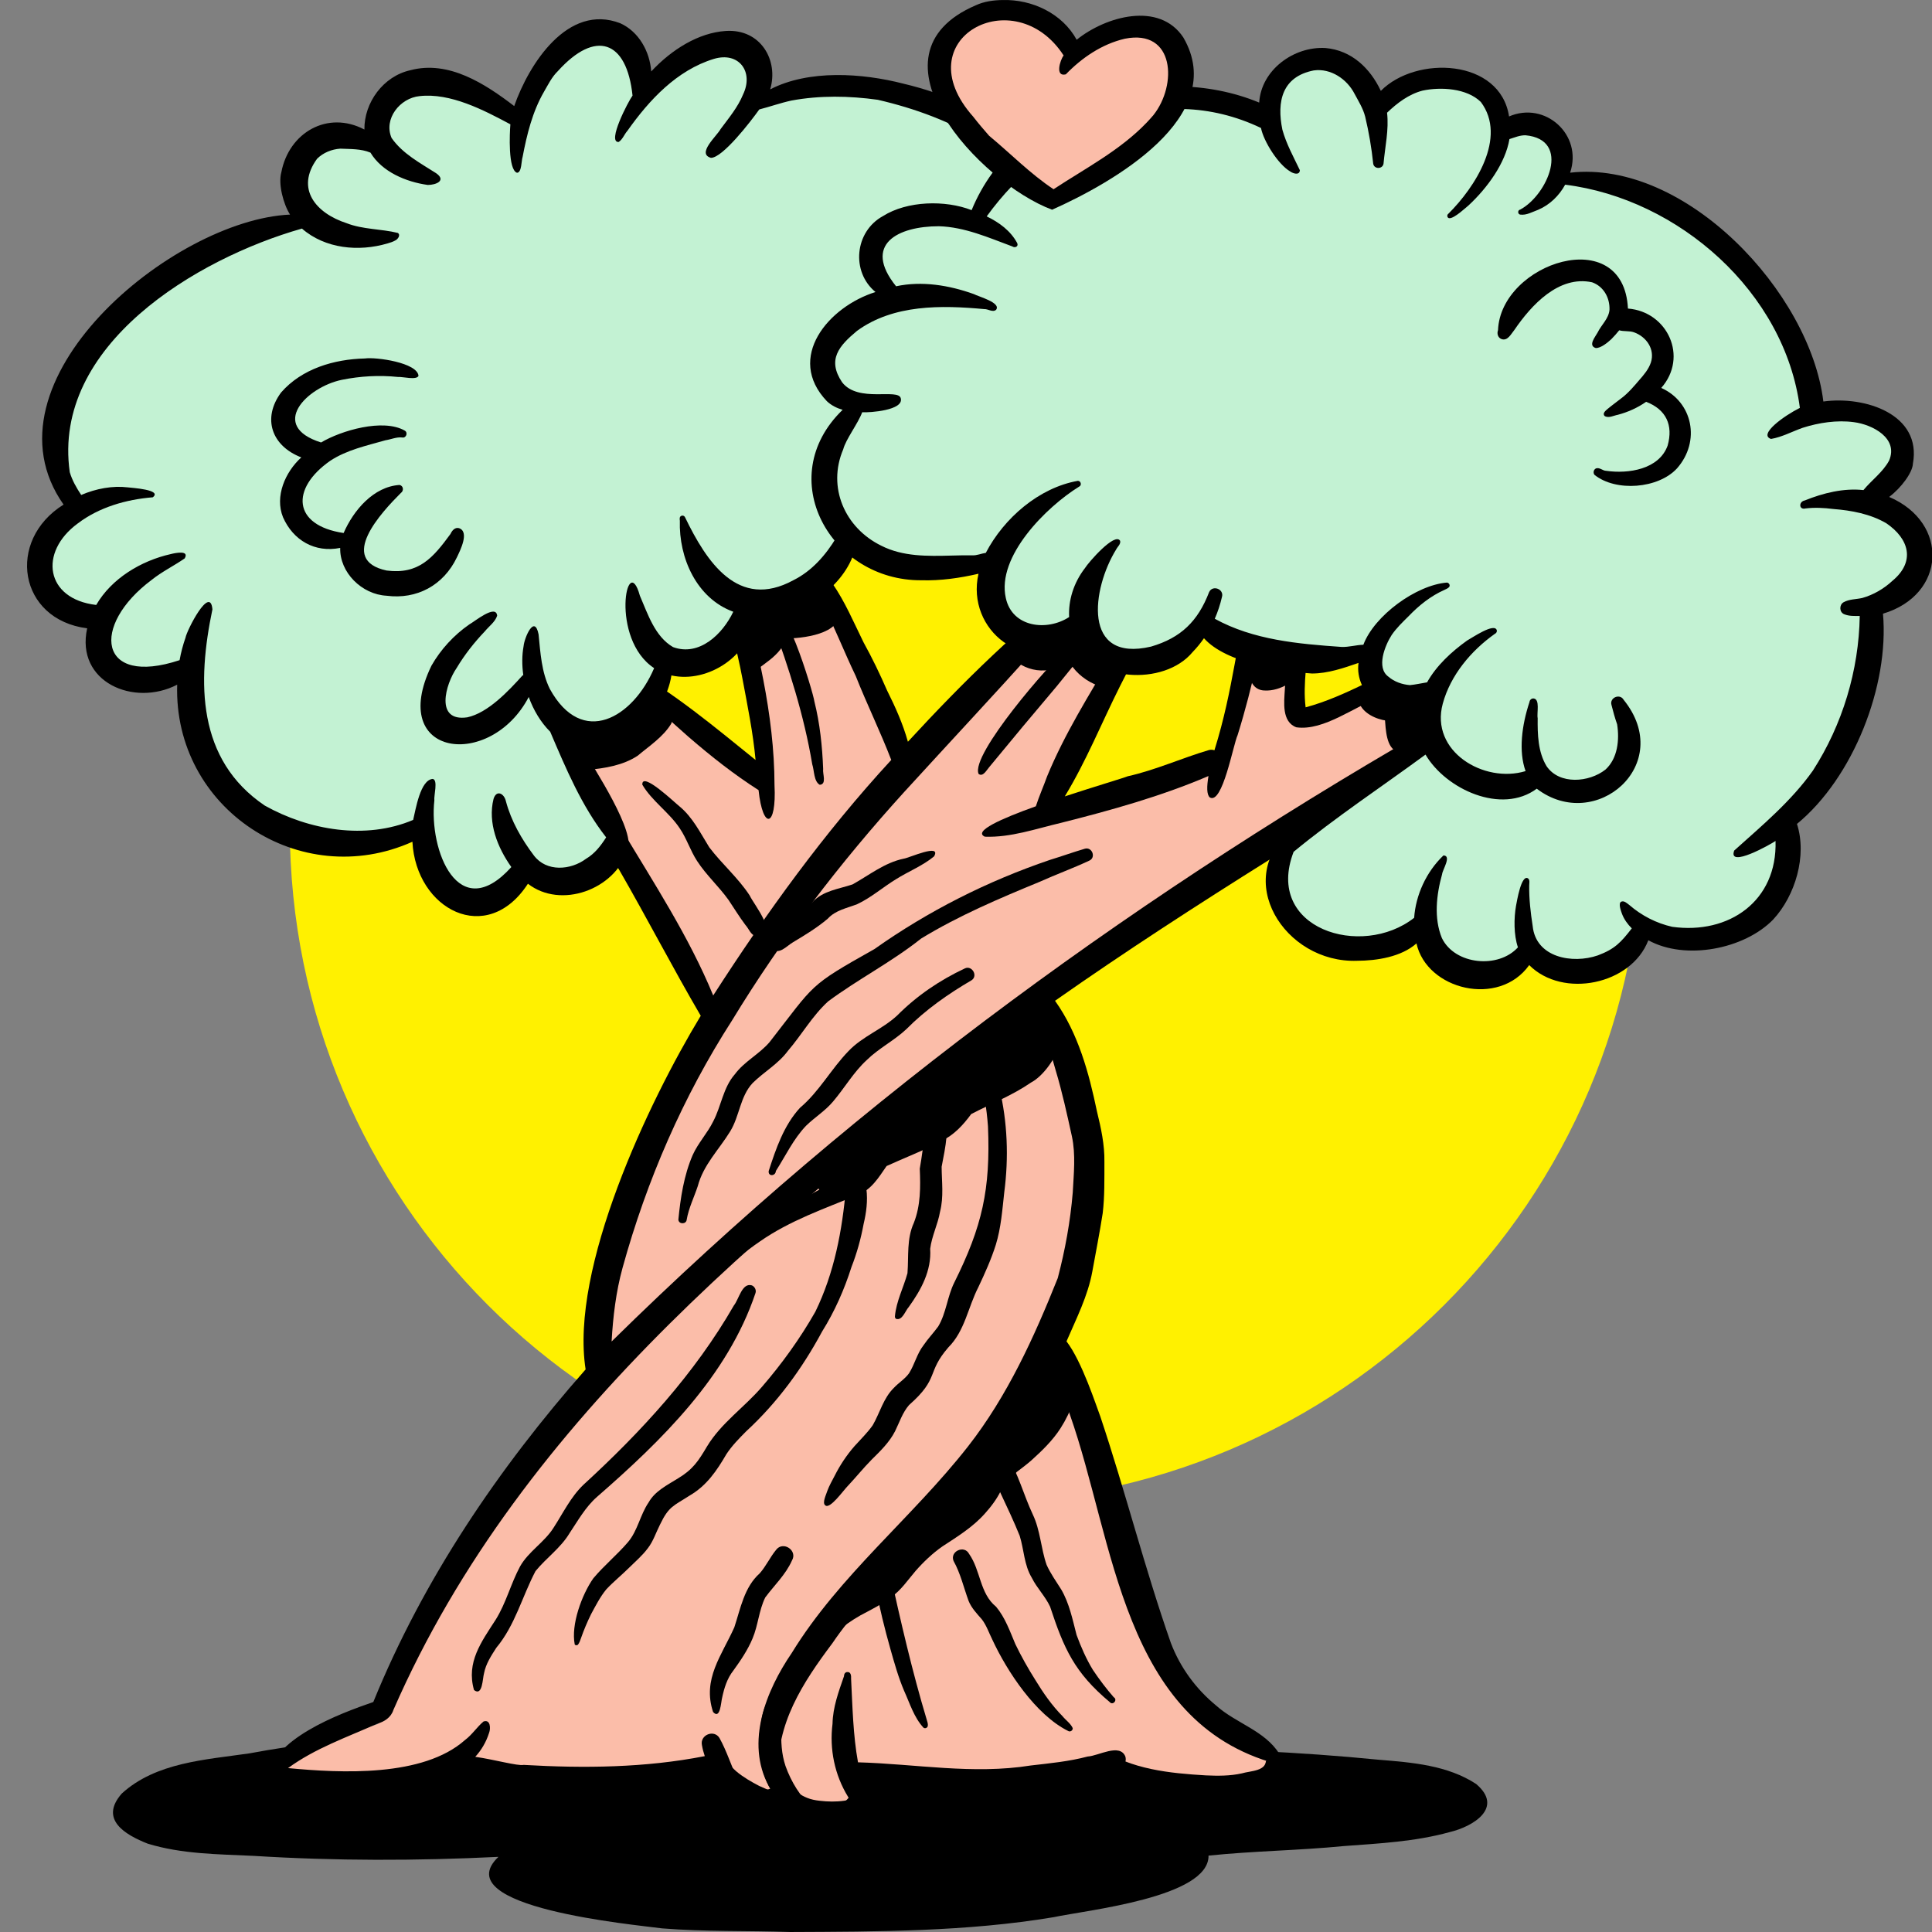 <svg width="500" height="500" viewBox="0 0 500 500" fill="none" xmlns="http://www.w3.org/2000/svg">
<rect x="0" y="0" width="500" height="500" fill="#808080" stroke="none"/>
<g clip-path="url(#clip0_23951_32198)">
<path d="M250 389C346.65 389 425 310.65 425 214C425 117.35 346.65 39 250 39C153.35 39 75 117.35 75 214C75 310.65 153.35 389 250 389Z" fill="#FFF100"/>
<path d="M382.052 461.719C389.188 467.782 381.411 472.677 375.115 474.16C366.222 476.619 356.934 477.08 347.773 477.761C336.13 478.906 324.388 479.026 312.769 480.229C312.92 491.068 281.22 494.328 272.677 496.167C250.181 499.922 227.254 499.896 204.504 499.998C193.464 499.622 182.378 499.949 171.361 499.063C164.453 498.119 115.189 493.679 128.997 480.553C107.856 481.593 86.691 481.613 65.561 480.293C56.401 479.862 47.048 479.845 38.205 477.129C32.436 474.854 25.604 470.879 31.515 464.169C40.379 456.075 53.222 455.425 64.544 453.77C88.081 449.385 112.115 448.208 136.025 448.374C167.879 448.715 199.661 451.11 231.513 451.457C273.304 452.232 315.205 451.271 356.846 455.422C365.471 456.119 374.634 456.847 382.052 461.71V461.719Z" fill="black"/>
<path d="M376.79 182.1C380.651 182.415 382.79 187.45 380.298 190.439C377.682 193.166 374.081 194.725 370.989 196.855C357.38 205.544 343.275 213.396 329.074 221.07C307.927 232.588 287.575 245.498 267.841 259.291C273.088 269.725 275.792 281.38 278.784 292.655C283.65 312.984 275.699 333.344 270.245 352.732C281.11 367.405 283.741 385.985 291.077 402.575C294.888 413.338 298.081 424.416 304.066 434.241C306.674 439.275 309.168 443.596 315.048 445.074C319.301 447.037 324.657 448.013 327.649 451.862C328.931 453.995 327.751 457.017 325.307 457.617C323.643 458.153 321.903 457.459 320.318 456.97C317.145 456.492 313.97 455.889 310.767 455.7C302.379 454.703 293.935 455.207 285.576 454.021C275.489 459.135 264.24 461.425 252.99 461.836C242.752 462.66 231.75 462.998 222.213 458.648C221.773 464.376 217.12 469.813 210.996 468.613C206.8 468.094 203.173 465.615 200.451 462.474C194.455 465.265 187.052 462.497 184.354 456.46C173.459 460.067 161.677 460.108 150.296 459.869C145.5 459.359 140.643 459.435 135.862 458.829C132.645 458.132 129.414 457.433 126.159 456.952C122.788 456.416 119.272 456.198 116.128 454.767C107.148 457.255 98.337 460.682 89.016 461.687C83.751 461.728 72.994 464.312 72.141 456.792C72.298 452.017 76.782 452.165 80.308 451.72C86.292 450.35 92.006 448.034 97.839 446.172C100.668 442.871 101.67 438.122 103.29 434.107C106.003 427.539 109.68 421.447 113.159 415.27C115.394 412.397 117.028 405.396 121.011 405.262C126.687 392.791 135.066 381.827 143.35 371.006C147.222 366.187 151.523 361.432 153.606 355.511C155.031 352.554 154.579 349.46 154.267 346.322C154.055 341.663 154.53 337.001 155.287 332.406C156.986 321.888 160.771 311.81 164.66 301.932C167.938 293.363 172.518 285.403 176.903 277.362C179.636 272.508 183.165 267.904 184.406 262.377C185.204 258.645 182.436 255.34 181.105 252.028C178.311 246.777 175.945 241.236 173.156 236.122C173.162 236.122 173.168 236.122 173.171 236.122C168.294 226.647 162.172 217.813 157.053 208.451C154.541 203.961 150.436 200.209 149.396 195.008C149.617 190.588 145.894 185.836 147.688 181.625C148.72 180.629 150.78 182.033 149.541 183.187C149.9 184.758 150.71 186.159 151.537 187.526C157.63 182.036 166.781 184.944 173.255 188.269C178.561 190.748 181.857 195.631 185.341 200.095C187.532 202.519 189.904 204.774 192.083 207.21C196.224 212.006 200.891 216.362 206.142 219.925C209.961 222.344 213.869 224.654 217.216 227.722C228.757 222.833 240.505 217.824 253.162 216.994C272.101 211.767 291.686 207.472 309.788 199.833C315.531 197.54 321.277 195.253 326.967 192.834C333.138 190.448 339.621 189.07 345.53 185.999C355.16 182.613 368.05 171.544 376.782 182.095L376.79 182.1Z" fill="#FBBDA9"/>
<path d="M316.852 203.429C316.936 196.008 318.206 188.523 320.287 181.353C322.009 176.388 322.51 166.429 327.871 164.343C336.714 163.448 332.084 181.46 334.357 186.3C338.104 185.641 341.9 185.219 345.653 184.575C350.865 183.092 355.661 180.35 360.85 178.733C362.972 178.098 365.09 180.219 364.46 182.343C362.68 186.51 350.262 190.455 345.801 191.944C339.808 193.698 335.336 197.771 329.447 192.96C328.94 195.833 329.508 199.671 326.627 201.398C323.763 203.208 319.768 200.746 319.981 197.418C319.276 199.394 318.894 201.48 318.139 203.429C317.866 203.936 317.143 203.892 316.854 203.429H316.852Z" fill="#FBBDA9"/>
<path d="M201.417 235.609C194.981 233.45 199.203 225.779 200.001 221.187C196.415 217.495 191.22 213.201 191.327 207.653C184.075 202.811 178.222 196.258 171.66 190.594C169.394 188.793 163.957 187.441 164.158 184.082C164.539 181.384 167.742 181.337 169.644 182.485C180.57 187.966 188.192 198.385 199.349 203.632C198.317 193.767 196.441 184.026 194.617 174.283C194.212 168.969 191.77 163.287 193.644 158.086C196.377 152.253 204.786 148.463 209.87 153.666C214.057 152.623 215.222 158.013 216.833 160.764C219.811 167.121 222.299 173.695 225.044 180.154C226.367 183.575 227.902 186.893 229.688 190.095C231.125 192.54 232.582 195.238 231.171 198.05C228.741 203.312 224.225 207.536 222.02 212.825C221.571 213.891 220.744 214.826 219.735 215.383C217.926 217.976 216.09 220.552 214.185 223.078C212.443 225.391 210.686 227.693 209.016 230.059C207.32 232.839 205.325 236.784 201.414 235.609H201.417Z" fill="#FBBDA9"/>
<path d="M208.79 239.255C206.957 238.408 208.848 235.476 209.518 234.326C212.19 229.544 215.847 225.41 218.999 220.949C231.776 202.71 245.178 184.645 261.824 169.716C264.146 167.525 266.448 165.293 269.143 163.556C271.888 161.636 274.708 159.722 277.898 158.626C278.723 156.849 279.402 154.751 281.395 153.982C285.11 152.406 288.988 155.995 287.703 159.818C289.55 161.289 290.447 163.606 290.855 165.87C291.313 169.229 289.308 172.271 287.761 175.094C284.466 180.353 281.127 185.583 278.19 191.055C276.573 193.826 274.883 196.553 273.417 199.409C272.124 202.144 270.912 204.91 269.732 207.695C267.468 212.829 265.868 218.242 263.269 223.228C262.625 224.515 261.859 225.719 260.874 226.776C258.106 229.495 254.018 230.075 250.306 230.319C248.954 231.147 247.215 231.365 245.714 230.826C244.298 231.007 242.874 231.147 241.449 231.243C240.921 231.741 240.318 232.152 239.744 232.592C237.734 234.189 234.651 234.095 232.749 232.368C229.753 233.017 226.892 234.457 223.798 234.538C219.949 234.465 217.901 231.211 218.146 227.598C215.972 229.981 213.79 232.373 211.899 234.99C212.546 234.288 213.198 233.588 213.839 232.883C214.049 232.653 214.434 232.671 214.646 232.883C214.874 233.111 214.856 233.46 214.646 233.69C213.621 234.818 212.572 235.922 211.543 237.047C211.048 237.589 210.553 238.134 210.057 238.679C209.711 239.072 209.309 239.433 208.787 239.255H208.79Z" fill="#FBBDA9"/>
<path d="M312.069 459.467C302.755 458.919 292.682 457.917 284.804 452.521C283.079 451.174 285.203 448.485 286.925 449.866C287.644 450.405 288.382 450.941 289.238 451.241C294.226 452.873 299.349 453.875 304.596 454.181C308.719 454.668 312.885 454.723 317.031 454.621C319.779 454.814 326.757 451.542 327.555 455.079C328.138 458.429 323.575 458.266 321.373 458.951C318.316 459.63 315.181 459.606 312.069 459.467Z" fill="#FBBDA9"/>
<path d="M80.179 461.452C79.074 461.359 77.947 461.344 76.875 461.032C75.415 460.624 74.025 458.969 74.87 457.463C75.38 456.452 76.487 456.053 77.521 455.802C77.629 455.77 77.728 455.718 77.816 455.645C78.122 455.403 78.594 455.491 78.818 455.799C79.357 456.659 78.267 456.927 77.868 457.489C78.967 457.486 80.056 457.32 81.155 457.317C83.515 457.125 85.814 456.539 88.133 456.091C90.962 455.502 91.959 459.482 89.199 460.318C86.259 461.088 83.232 461.743 80.181 461.455L80.179 461.452Z" fill="#FBBDA9"/>
<path d="M83.192 462.713C80.608 462.503 77.636 462.535 75.541 460.798C73.222 458.61 74.454 456.757 76.634 455.222C77.056 453.31 80.366 454.263 77.7 457.643C83.734 459.062 89.661 455.877 95.441 454.522C99.124 453.61 100.549 459.207 96.869 460.172C92.359 461.206 87.86 462.727 83.189 462.71L83.192 462.713Z" fill="#FBBDA9"/>
<path d="M386.324 183.186C383.431 179.297 378.979 184.008 375.567 185.235C296.977 229.805 222.711 283.745 158.282 347.18C158.649 340.75 159.404 334.337 161.117 328.117C167.367 305.463 176.772 283.8 189.493 264.022C202.325 242.928 217.42 223.229 234.013 204.96C245.54 192.344 257.209 179.865 268.633 167.156C273.613 162.357 278.808 157.785 283.665 152.855C284.055 152.459 284.341 151.97 284.381 151.355C284.577 149.537 282.316 148.29 280.868 149.345C264.062 161.812 249.126 176.61 234.966 191.965C233.673 187.333 231.712 182.959 229.564 178.67C227.717 174.428 225.713 170.259 223.469 166.209C220.922 161.028 218.673 155.664 215.363 150.909C213.481 147.894 211.264 144.997 208.359 142.905C208.1 142.666 207.677 142.632 207.394 142.92C207.004 143.325 207.307 143.785 207.537 144.164C209.382 148.13 210.704 152.316 212.872 156.133C215.969 162.296 218.472 168.729 221.459 174.941C224.361 182.26 227.831 189.328 230.657 196.674C213.359 215.437 198.371 236.194 184.578 257.627C178.293 242.371 169.197 228.511 160.753 214.397C157.128 207.932 144.877 185.494 137.782 184.725C136.319 185.619 138.28 187.889 138.595 189.154C141.098 194.62 144.62 199.517 147.773 204.61C151.89 211.492 155.98 218.383 160.269 225.154C167.469 237.634 174.086 250.456 181.352 262.883C167.775 285.28 147.458 328.23 151.558 354.403C128.948 380.061 109.54 408.725 96.612 440.478C87.883 443.494 69.734 450.175 69.113 460.836C69.341 461.471 70.255 461.587 70.681 461.121C71.339 462.339 72.761 462.386 73.979 462.496C86.954 464.405 107.515 464.856 119.423 457.668C134.353 465.999 169.156 466.491 185.047 460.061C186.189 461.826 187.582 463.432 189.205 464.757C190.367 465.719 192.401 465.894 192.284 463.901C192.002 462.75 191.326 461.718 190.938 460.597C189.251 457.036 188.115 453.234 186.195 449.787C184.782 447.5 181.122 448.997 181.655 451.614C181.821 452.593 182.075 453.551 182.395 454.487C166.965 457.511 151.173 457.663 135.521 456.754C134.003 457.086 127.75 455.326 122.995 454.662C124.56 452.954 125.789 450.918 126.57 448.476C127.028 447.322 126.931 444.895 125.134 445.521C123.423 446.961 122.168 448.957 120.338 450.32C109.461 459.967 88.267 458.878 74.544 457.581C81.514 452.479 89.78 449.598 97.609 446.107C99.482 445.571 101.195 444.478 101.807 442.541C135.27 365.871 203.292 312.864 267.794 262.973C270.553 267.227 271.815 272.166 273.202 276.982C274.895 282.597 276.139 288.328 277.4 294.053C278.432 298.843 277.878 303.764 277.628 308.61C277.007 316.08 275.655 323.53 273.744 330.777C267.648 346.041 260.702 361.329 250.519 374.338C236.05 392.808 217.269 407.65 204.897 427.801C198.228 437.561 192.882 450.935 198.942 462.208C199.42 462.846 199.836 463.863 200.734 463.936C201.663 463.947 201.541 462.756 201.556 462.147C201.579 461.261 201.521 460.378 201.489 459.492C200.667 446.27 207.817 435.394 215.413 425.278C220.564 417.641 227.099 411.071 233.39 404.384C239.293 398.376 244.945 392.129 250.723 386.002C259.208 376.559 266.18 365.863 272.299 354.768C274.038 358.45 275.559 362.235 276.882 366.09C276.882 366.084 276.879 366.078 276.876 366.072C288.475 398.912 290.381 445.67 330.35 456.486C332.022 457.074 331.792 454.705 331.084 453.878C327.346 447.884 319.846 445.985 314.756 441.41C309.509 437.107 305.409 431.513 303.005 425.158C296.243 405.873 291.255 385.99 284.766 366.597C283.717 363.876 280.04 352.378 276.011 347.143C278.551 341.254 281.547 335.395 282.697 329.04C283.609 324.02 284.597 319.008 285.381 313.968C285.899 309.688 285.803 305.093 285.818 300.685C285.894 296.256 284.938 291.926 283.895 287.646C281.806 277.644 279.05 267.423 273.039 258.999C309.27 233.589 347.508 210.79 385.173 187.548C386.656 186.686 387.204 184.667 386.315 183.192L386.324 183.186Z" fill="black"/>
<path d="M281.511 454.58C276.677 455.871 271.686 456.337 266.73 456.911C251.803 459.297 237.011 456.503 222.049 456.086C220.761 448.968 220.636 441.725 220.263 434.516C220.298 433.724 220.263 432.579 219.162 432.73C218.655 432.832 218.401 433.331 218.428 433.791C217.032 437.809 215.543 441.812 215.456 446.119C214.631 452.68 216.001 459.349 219.465 464.996C219.794 465.573 220.254 466.022 220.895 466.24C224.765 466.718 224.444 463.816 223.509 460.707C242.145 465.882 262.418 465.745 281.126 460.937C283.769 459.69 292.451 458.577 291.228 454.548C289.745 451.086 284.299 454.425 281.508 454.583L281.511 454.58Z" fill="black"/>
<path d="M335.492 188.224C342.656 189.238 350.646 182.715 357.35 180.387C361.65 178.414 366.03 176.573 370.132 174.201C371.819 173.245 371.356 170.498 369.468 170.125C368.981 170.011 368.521 170.087 368.06 170.259C357.804 174.015 348.475 180.218 337.893 183.059C337.112 176.78 338.525 170.422 338.609 164.14C338.659 161.416 339.145 158.622 338.4 155.95C338 153.701 336.331 153.887 335.512 155.755C333.659 160.492 334.084 165.906 333.193 170.885C332.869 173.432 332.651 175.993 332.508 178.554C332.33 181.677 331.669 186.814 335.495 188.224H335.492Z" fill="black"/>
<path d="M271.008 200.872C270.073 203.485 268.933 206.026 268.077 208.666C259.106 211.877 251.749 215.154 254.884 216.536C261.611 216.783 268.115 214.467 274.592 212.952C287.537 209.683 300.462 206.102 312.754 200.837C312.294 203.561 312.268 205.656 313.101 206.376C316.379 208.316 319.147 192.705 320.295 190.237C324.263 177.513 326.921 164.402 329.147 151.273C329.543 148.217 324.808 147.45 324.176 150.434C319.808 166.039 319.398 177.778 314.296 194.168C313.876 194.028 313.41 193.993 312.915 194.101C305.852 196.175 299.092 199.29 291.864 200.895C290.727 201.364 283.44 203.514 275.568 206.105C281.083 197.061 285.101 187.047 289.859 177.569C292.924 171.476 296.342 165.404 298.105 158.778C298.192 158.28 298.396 157.756 298.294 157.252C298.245 156.719 297.51 156.503 297.155 156.885C295.168 158.382 293.693 160.425 292.225 162.406C290.538 164.725 289.198 167.272 287.811 169.777C281.82 179.899 275.51 189.951 271.008 200.875V200.872Z" fill="black"/>
<path d="M178.251 190.75C183.994 195.715 189.905 200.391 196.315 204.485C197.402 214.872 201.018 214.307 200.441 203.176C200.412 184.815 195.835 166.852 191.141 149.198C190.206 146.308 186.01 147.29 186.415 150.244C188.049 158.843 190.596 167.231 192.184 175.838C193.478 182.752 194.897 189.672 195.54 196.682C184.952 188.142 174.338 179.215 162.412 172.592C162.421 172.601 162.43 172.607 162.439 172.615C162.022 172.28 161.32 172.44 161.227 173.047C161.483 174.398 162.835 175.31 163.671 176.356C168.082 181.595 173.097 186.254 178.251 190.753V190.75Z" fill="black"/>
<path d="M162.414 172.59C162.344 172.529 162.256 172.5 162.172 172.459C162.253 172.5 162.335 172.543 162.414 172.59Z" fill="black"/>
<path d="M198.493 465.596C194.349 465.086 190.305 463.233 187.205 460.433C186.016 459.331 183.927 457.548 184.006 455.812C184.143 454.358 186.133 453.673 187.115 454.774C188.184 456.065 189.294 457.315 190.553 458.425C192.345 459.937 194.405 461.109 196.474 462.193C197.546 462.691 198.63 463.16 199.757 463.521C200.209 463.652 200.529 464.092 200.462 464.57C200.322 465.508 199.274 465.622 198.493 465.596Z" fill="black"/>
<path d="M213.875 473.484C202.18 472.231 195.365 459.664 196.536 448.709C196.962 446.308 197.34 439.161 200.691 439.619C204.214 440.405 201.927 444.913 202.235 447.363C202.09 450.626 202.235 453.91 203.287 457.033C204.759 461.165 207.119 465.02 210.394 467.965C211.74 469.055 213.033 470.29 214.479 471.217C215.728 471.698 215.201 473.691 213.872 473.484H213.875Z" fill="black"/>
<path d="M214.862 469.688C212.161 469.367 209.309 469 207.086 467.302C205.984 466.544 205.145 465.484 204.318 464.449C203.927 463.791 202.482 462.838 203.263 462.072C203.569 461.798 204.105 461.842 204.329 462.203C205.652 463.459 207.185 464.615 208.898 465.288C209.903 465.705 211.051 465.921 212.091 466.031C214.227 466.285 216.389 466.331 218.522 466.025C219.801 465.836 221.022 465.411 222.251 465.029C223.396 464.755 224.632 464.012 225.809 464.478C227.178 465.096 227.065 467.176 225.646 467.66C224.061 468.135 222.464 468.575 220.905 469.137C218.947 469.711 216.893 469.825 214.865 469.688H214.862Z" fill="black"/>
<path d="M213.557 389.563C212.715 388.91 213.871 386.707 214.104 385.857C214.611 384.473 215.349 383.199 216.027 381.894C217.403 379.164 219.107 376.606 221.112 374.298C222.717 372.509 224.462 370.834 225.852 368.864C227.717 365.659 228.606 361.834 231.342 359.168C232.58 357.839 234.2 356.889 235.263 355.397C236.72 353.09 237.309 350.331 239.007 348.151C240.161 346.441 241.6 344.955 242.81 343.285C244.896 339.801 245.152 335.57 246.959 331.94C254.208 317.377 256.361 307.824 255.691 291.522C255.338 286.738 254.587 282.128 253.287 277.583C252.844 275.899 250.854 273.647 252.87 272.321C253.727 271.82 254.913 272.102 255.405 272.985C256.967 275.645 257.969 278.568 258.631 281.569C260.749 290.4 261.078 299.584 259.901 308.578C259.397 313.129 259.068 317.747 257.716 322.147C256.521 325.92 254.892 329.53 253.203 333.102C250.525 338.291 249.709 344.448 245.429 348.705C239.672 355.348 243.229 356.612 235.266 363.617C233.565 365.578 232.778 368.095 231.645 370.388C230.196 373.238 227.863 375.504 225.61 377.722C223.425 379.93 221.467 382.384 219.349 384.624C218.3 385.67 214.754 390.728 213.563 389.563H213.557ZM213.417 389.251C213.408 389.187 213.408 389.12 213.417 389.053C213.414 389.062 213.408 389.073 213.405 389.082C213.402 389.137 213.394 389.196 213.414 389.251H213.417ZM214.585 389.251C214.606 389.187 214.606 389.111 214.582 389.05C214.594 389.117 214.594 389.184 214.585 389.251Z" fill="black"/>
<path d="M184.548 443.074C181.716 434.551 186.786 428.436 190.04 421.154C191.654 416.277 192.593 410.761 196.61 407.181C198.262 405.319 199.276 403.014 200.858 401.097C202.665 398.705 206.502 401.266 204.958 403.859C203.323 407.545 200.36 410.281 198.032 413.442C196.401 416.781 196.203 420.604 194.769 424.018C193.51 427.031 191.675 429.732 189.772 432.363C188.167 434.394 187.409 436.9 186.882 439.397C186.573 440.521 186.427 445.119 184.548 443.068V443.074Z" fill="black"/>
<path d="M238.988 447.114C236.52 444.44 235.456 440.803 233.967 437.546C232.49 434.07 231.473 430.416 230.442 426.786C228.956 421.547 227.659 416.247 226.625 410.904C226.523 409.08 225.343 406.149 227.747 405.4C228.79 405.111 230.037 405.744 230.282 406.839C233.114 419.665 236.054 432.494 239.844 445.075C239.987 445.567 240.2 446.132 240.115 446.651C240.028 447.181 239.401 447.438 238.985 447.114H238.988Z" fill="black"/>
<path d="M148.741 425.583C147.727 420.482 150.57 412.711 153.536 408.486C156.316 405.156 159.719 402.385 162.542 399.078C165.054 396.103 165.666 392.039 167.854 388.839C169.529 385.844 172.705 384.344 175.494 382.59C179.36 380.259 180.744 378.1 182.979 374.332C186.632 368.275 192.626 364.225 197.186 358.922C202.378 352.914 207.083 346.382 211.008 339.48C215.912 329.442 217.986 318.417 218.936 307.365C219.175 304.979 218.706 302.54 219.169 300.186C218.05 298.604 218.551 296.428 220.6 296.069C222.566 295.81 223.72 297.852 223.134 299.571C224.312 302.101 224.017 305.064 224.233 307.788C224.594 310.786 224.21 313.799 223.513 316.715C222.805 320.544 221.782 324.276 220.361 327.901C218.502 333.754 216.011 339.395 212.753 344.61C207.59 354.205 201.154 363.01 193.121 370.414C191.277 372.275 189.427 374.143 187.984 376.346C185.514 380.594 182.88 384.495 178.524 387.021C174.331 389.737 173.101 389.766 170.803 394.579C169.754 396.633 169.066 398.897 167.624 400.727C166.217 402.615 164.404 404.142 162.741 405.791C160.844 407.676 158.752 409.354 156.922 411.307C155.311 413.262 154.157 415.549 152.957 417.769C151.972 419.776 151.098 421.839 150.361 423.949C150.165 424.511 149.973 425.106 149.615 425.586C149.402 425.869 148.95 425.869 148.738 425.586L148.741 425.583Z" fill="black"/>
<path d="M122.673 437.376C120.613 430.191 124.588 424.903 128.276 419.187C130.983 414.863 132.195 409.84 134.599 405.376C136.79 401.507 140.857 399.173 143.232 395.423C145.697 391.638 147.681 387.434 150.979 384.27C165.967 370.523 179.763 355.524 189.938 337.835C191.243 336.235 192.03 331.888 194.579 332.652C195.31 332.96 195.777 333.837 195.529 334.615C188.321 356.133 171.238 372.816 154.493 387.399C151.513 390.018 149.566 393.547 147.384 396.807C145.088 400.633 141.364 403.197 138.591 406.6C135.132 413.176 133.317 420.603 128.448 426.436C127.128 428.493 125.736 430.599 125.269 433.038C124.873 434.41 124.902 439.122 122.668 437.376H122.673Z" fill="black"/>
<path d="M276.417 447.964C268.061 443.8 260.675 432.661 256.802 424.311C255.922 422.548 255.299 420.622 254.078 419.055C252.796 417.586 251.415 416.153 250.672 414.317C249.396 410.838 248.598 407.237 246.779 403.971C245.768 401.5 249.542 399.746 250.792 402.135C253.825 406.43 253.522 412.359 257.79 415.826C260.13 418.62 261.359 422.155 262.761 425.473C264.296 428.661 266.053 431.778 267.935 434.762C269.978 438.116 272.218 441.353 274.986 444.155C275.82 445.193 277.067 446.009 277.614 447.224C277.699 447.853 276.936 448.328 276.411 447.958L276.42 447.964H276.417Z" fill="black"/>
<path d="M287.175 440.475C278.09 432.879 275.343 426.679 271.762 415.794C270.509 413.107 268.344 410.986 267.03 408.326C265.023 405.022 265.023 401.068 263.895 397.458C260.865 389.938 256.888 382.779 254.123 375.14C253.307 373.083 256.101 371.276 257.61 372.949C258.665 374.082 259.662 375.3 260.527 376.582C263.54 381.325 264.895 386.87 267.278 391.925C269.256 396.057 269.37 400.724 270.862 404.984C271.884 407.248 273.327 409.27 274.647 411.359C276.753 414.969 277.575 419.13 278.615 423.124C279.76 426.23 281.118 429.354 282.843 432.174C284.533 434.689 286.307 437.034 288.227 439.237C289.34 439.875 288.026 441.498 287.172 440.478L287.175 440.475Z" fill="black"/>
<path d="M231.88 341.31C231.609 341.103 231.542 340.76 231.653 340.448C231.635 340.497 231.618 340.544 231.609 340.596C231.979 336.718 233.832 333.219 234.852 329.507C235.196 325.105 234.604 320.621 236.51 316.46C238.269 311.958 238.243 307.189 238.036 302.448C239.088 296.225 240.055 289.905 237.78 283.786C237.229 282.053 239.033 280.264 240.761 280.803C242.911 281.688 243.529 284.433 244.271 286.429C245.909 291.493 244.659 296.889 243.695 301.956C243.715 305.848 244.274 309.741 243.284 313.581C242.719 316.856 241.145 319.878 240.731 323.179C241.099 328.846 238.398 333.779 235.19 338.245C234.272 339.242 233.514 341.873 231.871 341.31H231.88Z" fill="black"/>
<path d="M175.559 315.67C176.112 310.009 176.986 304.184 179.273 298.911C180.675 295.79 183.073 293.278 184.579 290.216C186.668 286.242 187.137 281.487 190.173 278.026C192.635 274.689 196.499 272.828 199.174 269.687C211.105 254.416 209.03 255.337 226.305 245.617C240.244 235.749 255.564 228.025 271.744 222.532C274.765 221.612 277.737 220.537 280.767 219.645C282.655 219.115 283.739 221.982 281.851 222.76C277.679 224.712 273.34 226.282 269.142 228.176C258.638 232.506 248.082 236.972 238.371 242.908C230.781 248.953 222.086 253.394 214.333 259.145C210.234 262.872 207.495 267.79 203.905 271.968C201.42 275.348 197.696 277.402 194.768 280.307C191.522 283.777 191.406 288.861 188.964 292.812C186.068 297.535 182.024 301.46 180.576 306.993C179.62 309.872 178.219 312.675 177.715 315.667C177.592 316.861 175.69 316.905 175.561 315.667L175.559 315.67Z" fill="black"/>
<path d="M198.944 303.038C200.808 297.298 202.865 291.223 207.035 286.701C212.026 282.491 215.088 276.66 219.593 272.016C223.24 268.176 228.38 266.372 232.223 262.777C237.299 257.675 243.211 253.669 249.717 250.618C251.52 249.77 253.149 252.486 251.491 253.657C245.346 257.253 239.571 261.291 234.54 266.369C231.381 269.33 227.439 271.276 224.348 274.309C220.904 277.456 218.59 281.558 215.589 285.081C213.567 287.496 210.849 289.154 208.614 291.339C205.345 294.745 203.323 299.107 200.794 303.049C200.736 304.407 198.734 304.547 198.941 303.038H198.944Z" fill="black"/>
<path d="M253.253 200.275C251.117 195.342 271.681 171.628 276.23 167.841C278.027 166.122 280.717 168.479 279.245 170.492C277.334 172.884 275.37 175.233 273.459 177.625C267.591 184.539 261.79 191.505 256.029 198.51C255.368 199.235 254.395 201.184 253.253 200.278V200.275Z" fill="black"/>
<path d="M212.15 203.103C210.591 202.217 210.742 199.406 210.209 197.8C208.094 185.176 204.181 172.909 199.77 160.931C201.908 150.564 210.538 179.465 210.754 181.504C212.193 187.235 212.805 193.115 213.032 199.009C212.84 200.248 214.029 202.972 212.15 203.103Z" fill="black"/>
<path d="M195.705 242.309C194.257 242.006 193.829 240.357 192.911 239.375C191.349 237.298 190 235.078 188.555 232.924C186.038 229.402 182.766 226.462 180.408 222.826C178.663 220.145 177.719 217.025 175.919 214.373C173.18 210.23 168.745 207.334 166.234 203.083C166.041 199.444 174.776 207.879 175.796 208.639C179.272 211.5 181.23 215.533 183.555 219.28C186.827 223.601 191.034 227.182 194.009 231.741C195.189 234.262 201.996 242.379 195.711 242.312L195.705 242.309Z" fill="black"/>
<path d="M199.652 245.429C196.66 241.508 207.872 235.884 210.296 233.425C213.099 230.477 217.006 230.11 220.636 228.886C224.966 226.485 228.926 223.251 233.882 222.222C235.172 222.088 243.706 218.137 241.746 221.622C238.812 224.061 235.123 225.5 231.892 227.534C228.489 229.611 225.455 232.304 221.834 234.002C219.139 235.051 216.245 235.543 214.2 237.778C211.438 240.109 208.347 241.991 205.252 243.839C203.559 244.8 201.572 247.364 199.649 245.429H199.652Z" fill="black"/>
<path d="M152.14 199.228C150.069 198.987 148.029 197.128 148.178 194.945C147.799 194.572 147.828 193.891 148.268 193.567C148.367 193.494 148.472 193.445 148.58 193.413C151.333 188.809 157.81 192.891 161.589 189.712C164.485 187.819 166.216 184.532 169.118 182.691C171.941 181.304 175.111 184.491 173.698 187.312C171.615 190.732 168.069 193.028 165.039 195.575C161.257 198.075 156.543 198.844 152.14 199.231V199.228Z" fill="black"/>
<path d="M195.263 171.686C195.228 171.348 195.406 171.086 195.563 170.798C195.575 170.777 195.586 170.757 195.595 170.736C192.649 169.859 192.509 166.523 193.917 164.239C194.287 162.788 194.43 161.2 195.624 160.145C196.964 159.143 198.261 158.249 199.397 156.996C201.233 155.419 203.733 156.235 205.918 156.075C208.8 155.623 212.366 152.806 214.857 155.437C216.64 155.859 217.319 157.727 217.042 159.394C216.658 164.507 205.997 165.469 201.993 165.192C201.186 166.445 200.435 167.724 199.805 169.076C199.281 170.145 198.01 170.457 197.401 171.456C196.953 172.179 195.563 172.904 195.266 171.686H195.263Z" fill="black"/>
<path d="M284.305 177.484C281.342 176.424 278.644 174.379 276.974 171.689C275.482 172.205 273.982 172.703 272.467 173.149C269.795 173.921 266.776 173.469 264.367 172.103C262.155 170.943 263.126 168.662 265.486 169.055C264.708 166.206 267.033 163.231 269.984 163.266C270.812 163.266 271.639 163.385 272.467 163.464C274.372 163.581 276.304 163.321 278.189 163.674C281.924 164.268 284.011 165.716 285.934 168.787C287.047 170.617 288.882 172.365 288.585 174.679C288.396 176.683 286.202 178.023 284.308 177.484H284.305Z" fill="black"/>
<path d="M327.146 178.695C322.86 178.511 321.953 172.014 326.257 171.003C328.104 170.662 330.062 171.635 332.003 171.437C334.648 171.722 335.642 175.402 333.471 176.958C333.471 176.958 333.471 176.958 333.474 176.958C331.606 178.083 329.348 178.855 327.146 178.695Z" fill="black"/>
<path d="M360.666 193.996C358.466 192.169 358.577 187.362 358.321 184.658C356.398 184.157 354.556 183.155 353.525 181.401C353.254 181.264 353.123 180.9 353.245 180.605C353.298 179.629 354.428 179.53 355.18 179.72C355.914 179.848 356.663 179.929 357.406 179.993C358.373 180.046 359.335 180.055 360.183 180.017C361.278 179.888 362.377 180.46 362.948 181.412C364.981 179.743 367.668 181.136 368.154 183.551C369.868 184.789 369.384 186.843 369.171 188.638C368.932 190.04 368.891 190.937 368.315 192.073C367.624 193.262 366.167 193.947 364.818 193.711C363.784 194.78 361.829 194.99 360.669 193.999L360.666 193.996Z" fill="black"/>
<path d="M193.782 172.329C192.025 169.264 200.2 168.754 201.322 162.629C202.08 160.185 205.824 161.388 203.51 165.447C202.49 167.967 200.512 169.878 198.35 171.452C197.071 172.405 195.049 174.322 193.782 172.329Z" fill="black"/>
<path d="M195.068 163.016C194.578 162.602 194.374 161.911 194.482 161.294C193.931 159.382 195.983 158.062 197.498 157.43C199.508 156.553 201.16 159.449 199.392 160.743C198.346 161.381 197.821 162.884 196.42 162.832C196.105 163.246 195.479 163.351 195.068 163.016Z" fill="black"/>
<path d="M358.864 186.512C356.067 186.133 352.69 184.583 351.711 181.771C351.393 180.816 351.571 179.473 352.684 179.158C353.276 178.983 353.826 179.394 353.984 179.959C354.246 180.373 354.674 180.65 355.102 180.868C358.651 182.806 362.716 181.535 366.524 181.498C369.135 181.524 369.63 185.172 367.118 185.915C366.002 186.256 364.849 186.416 363.686 186.489C362.081 186.611 360.469 186.69 358.864 186.515V186.512Z" fill="black"/>
<path d="M211.699 426.479C211.445 426.226 211.422 425.765 211.699 425.515C212.637 424.177 213.47 422.764 214.438 421.444C217.2 417.75 220.81 414.798 224.499 412.071C225.883 411.008 227.284 409.95 228.479 408.671C229.396 407.593 230.169 406.416 230.99 405.262C234.297 400.565 238.426 396.486 243.222 393.319C243.458 392.02 244.632 391.183 245.526 390.309C246.115 389.753 246.712 389.205 247.309 388.654C249.346 386.86 251.179 384.881 252.81 382.713C253.163 382.274 253.545 381.857 253.754 381.324C254.299 380.231 254.952 379.208 255.733 378.273C256.362 377.521 257.105 376.875 257.857 376.245C259.384 374.217 260.776 372.096 262.154 369.966C265.027 365.578 267.929 361.196 270.33 356.529C270.808 355.491 271.292 354.463 271.694 353.394C273.363 349.489 279.22 350.623 279.275 354.929C279.077 360.147 277.25 365.284 274.444 369.663C272.402 372.833 269.657 375.473 266.869 377.988C265.654 379.051 264.357 380.01 263.075 380.989C261.761 382.623 260.409 384.226 259.025 385.799C257.959 387.984 256.496 389.922 254.873 391.722C251.782 395.204 247.793 397.663 243.93 400.187C241.389 401.935 238.851 404.376 236.963 406.544C234.915 408.936 233.146 411.631 230.504 413.438C228.068 415.3 225.311 416.646 222.622 418.085C220.457 419.315 218.418 420.751 216.518 422.359C215.644 423.158 214.831 424.008 214.044 424.894C213.354 425.547 212.582 427.234 211.693 426.476L211.699 426.479Z" fill="black"/>
<path d="M182.987 330.462C181.078 328.493 189.947 323.703 191.334 322.056C197.718 316.611 204.626 311.827 212.041 307.887C208.169 303.062 217.924 299.808 220.47 297.279C224.955 294.033 228.063 289.33 232.23 285.741C237.451 281.641 244.281 280.193 249.35 275.826C255.565 271.379 260.154 263.842 267.945 262.123C280.797 260.794 273.172 276.857 266.812 280.167C261.996 283.491 256.515 285.627 251.352 288.316C249.251 291.16 246.871 293.788 243.573 295.312C239.025 297.809 234.138 299.604 229.45 301.769C227.402 304.72 225.531 307.914 221.924 309.277C213.306 312.806 204.437 315.879 196.719 321.246C194.81 322.557 192.957 323.933 191.171 325.404C189.274 326.389 184.63 332.738 182.989 330.459L182.987 330.462Z" fill="black"/>
<path d="M260.783 40.175C255.891 35.035 249.137 32.057 243.167 29.423C227.454 22.704 210.727 21.874 196.065 27.087L195.675 27.227L195.436 27.561C194.119 29.409 191.768 32.468 189.463 35.009C185.815 39.032 184.361 39.481 184.053 39.531C183.648 39.024 185.329 37.025 186.057 36.163C186.704 35.393 187.269 34.723 187.61 34.094C187.957 33.625 188.309 33.159 188.662 32.692C190.46 30.315 192.319 27.859 193.507 24.963C195.081 21.659 194.842 18.185 192.881 15.895C190.969 13.664 187.788 12.95 184.367 13.981C178.994 15.595 173.829 18.89 169.007 23.771C166.574 26.046 164.584 28.724 162.658 31.317C162.034 32.156 161.428 32.972 160.816 33.765C161.6 31.256 163.59 27.232 164.785 25.464L165.047 25.076L165.003 24.61C164.042 14.366 159.971 11.429 156.728 10.77C151.184 9.646 144.15 14.73 139.62 23.133C136.511 28.523 135.068 34.554 133.976 40.282C133.792 40.827 133.737 41.425 133.682 42.002C133.679 42.034 133.676 42.069 133.673 42.103C133.052 39.79 133.239 35.661 133.323 33.837C133.352 33.199 133.379 32.649 133.384 32.188L133.399 31.384L132.353 30.831C125.168 27.023 117.024 22.71 108.447 23.564C105.329 23.87 102.375 25.784 100.734 28.561C99.283 31.017 99.068 33.733 100.131 36.212L100.184 36.334L100.259 36.442C102.803 40.111 106.564 42.444 110.201 44.7C110.85 45.105 111.5 45.504 112.135 45.912C112.304 46.031 112.427 46.133 112.511 46.215C111.902 46.494 110.539 46.693 109.775 46.433L109.63 46.392C101.463 44.641 98.214 40.906 97.002 38.837L96.745 38.4L96.262 38.249C87.553 35.533 83.051 38.272 81.143 40.145L81.032 40.268C77.906 44.222 78.13 47.779 78.867 50.066C80.17 54.102 84.159 57.522 89.287 59.005C91.926 60.025 94.694 60.366 97.375 60.695C98.735 60.864 100.038 61.025 101.308 61.264C100.938 61.438 100.463 61.613 99.985 61.724L99.912 61.741C92.159 64.031 84.144 62.662 78.996 58.166L78.471 57.709L77.798 57.887C67.187 60.687 55.249 66.191 45.049 72.982C36.503 78.672 25.157 87.984 19.63 100.018C15.21 109.642 15.277 119.28 19.831 128.665L20.379 129.792L21.53 129.3C25.318 127.674 29.347 127.01 32.87 127.426C33.007 127.444 33.237 127.467 33.534 127.493C34.548 127.59 35.378 127.686 36.051 127.782C29.528 128.767 23.805 131.028 19.351 134.405C13.954 138.221 11.344 143.993 12.696 149.118C13.978 153.975 18.491 157.245 24.77 157.865L25.609 157.947L26.032 157.215C29.542 151.155 36.453 146.464 44.519 144.661L44.55 144.652C44.889 144.567 45.203 144.5 45.486 144.451C44.859 144.844 44.227 145.226 43.604 145.599C41.861 146.648 40.061 147.732 38.409 149.057C29.644 155.616 25.513 164.004 28.36 169.464C29.184 171.046 31.489 173.873 37.401 173.873C39.874 173.873 42.983 173.377 46.879 172.09L47.957 171.734L47.764 170.647C47.75 170.056 48.519 167.195 50.133 163.48C51.753 159.75 52.951 158.075 53.562 157.457C53.583 157.527 53.603 157.606 53.627 157.696C50.299 173.712 48.242 196.375 67.79 209.573L67.883 209.632C73.92 213.012 80.61 215.211 87.23 215.992C94.455 216.843 101.442 215.946 107.43 213.399L108.004 213.154L108.176 212.554C108.368 211.887 108.54 211.08 108.723 210.223C109.225 207.895 109.938 204.559 111.386 203.318C111.372 203.915 111.276 204.696 111.217 205.154C111.118 205.955 111.034 206.657 111.083 207.208C110.807 214.917 111.331 222.816 116.879 228.436C118.478 230.301 120.439 231.251 122.709 231.254H122.726C126.738 231.254 130.826 228.151 133.317 225.243L133.985 224.465L133.393 223.632C131.042 220.319 127.347 213.778 128.979 207.126C129.04 206.928 129.107 206.791 129.157 206.706C129.302 206.841 129.524 207.138 129.635 207.624L129.646 207.665C130.917 212.464 133.364 217.219 137.128 222.198L137.155 222.23C139.319 224.914 142.291 226.161 145.744 225.832C150.47 225.383 155.633 221.802 158.022 217.321L158.427 216.56L157.888 215.887C152.728 209.428 149.249 201.683 145.887 194.192C145.24 192.75 144.57 191.258 143.897 189.799L143.85 189.705C143.174 188.496 142.347 187.354 141.545 186.25C140.094 184.248 138.725 182.357 138.093 180.032L137.338 177.258L135.739 179.645C130.057 188.12 123.239 192.535 117.502 191.454C113.956 190.786 111.328 188.074 110.469 184.199C108.624 175.877 115.279 167.649 122.144 162.705C122.461 162.524 122.878 162.239 123.396 161.883C124.087 161.408 125.914 160.155 127.004 159.73C126.654 160.246 126.164 160.741 125.652 161.257C125.255 161.656 124.847 162.067 124.48 162.515C116.89 170.149 112.937 178.319 114.405 183.336C114.959 185.23 116.276 186.495 118.111 186.902C118.542 186.999 118.994 187.045 119.466 187.045C123.848 187.045 129.911 182.963 136.403 175.58L136.799 175.128L136.715 174.531C136.365 172.058 136.388 169.607 136.782 167.448L136.796 167.335C136.884 166.382 137.472 164.846 137.979 163.961C138.008 164.077 138.04 164.211 138.072 164.363C138.122 164.861 138.172 165.362 138.218 165.863C138.635 170.225 139.069 174.735 141.106 178.858L141.123 178.893C145.269 186.687 150.429 188.112 154.03 187.931C160.446 187.611 167.06 181.774 170.49 173.407L170.9 172.407L170 171.813C164.782 168.378 163.573 161.694 163.293 158.978C162.978 155.922 163.319 153.713 163.672 152.638C163.852 153.02 164.08 153.608 164.327 154.506L164.339 154.547C167.101 163.413 171.719 168.82 177.016 169.383C180.457 169.75 185.664 168.238 190.905 158.955L191.66 157.618L190.221 157.081C183.368 154.532 178.286 147.478 177.576 139.524L177.57 139.463C177.459 138.661 177.398 137.857 177.354 137.036C181.867 145.96 187.054 151.403 192.793 153.23C196.992 154.567 201.412 153.923 205.934 151.315C210.197 149.177 213.926 145.581 217.026 140.628L217.559 139.777L216.875 139.04C213.093 134.967 211.149 129.437 211.4 123.467C211.668 117.133 214.418 111.139 218.943 107.025L220.721 105.408L218.398 104.787C213.3 103.427 210.485 97.139 211.036 92.096C213.026 82.661 222.856 78.262 227 76.805L229.249 76.015L227.375 74.538C224.75 72.469 223.39 69.063 223.733 65.427C224.083 61.762 226.09 58.641 229.106 57.077L229.173 57.039C235.286 53.414 243.444 52.878 250.996 55.608L252.217 56.048L252.672 54.833C254.72 49.353 257.109 46.075 260.801 41.946L261.608 41.043L260.774 40.166L260.783 40.175Z" fill="#C3F2D3"/>
<path d="M494.63 142.275C493.499 135.696 484.863 130.603 474.526 130.414C472.562 130.166 470.779 130.073 469.127 130.131C473.922 128.392 478.281 127.719 482.107 128.135L482.809 128.211L483.258 127.666C483.998 126.769 484.84 125.935 485.731 125.053C487.308 123.491 488.939 121.877 490.035 119.831L490.082 119.732C491.011 117.588 490.935 115.458 489.863 113.576C488.024 110.345 483.578 108.427 479.977 107.958C473.902 106.895 468.317 108.835 462.915 110.712C461.642 111.154 460.333 111.609 459.04 112.014C460.048 110.706 463.203 108.305 466.373 106.737L467.212 106.324L467.093 105.394C465.214 90.867 457.679 76.829 445.876 65.868C434.402 55.216 419.962 48.337 405.216 46.498L404.33 46.387L403.902 47.171C402.299 50.117 399.619 52.419 396.699 53.523C400.601 50.207 403.727 43.849 402.48 39.109C401.991 37.253 400.353 34.083 394.873 33.698H394.797C393.41 33.675 392.137 34.109 391.015 34.491C390.756 34.578 390.499 34.666 390.243 34.747L389.479 34.989L389.345 35.779C388.521 40.674 385.06 46.443 380.01 51.384C381.989 48.832 384.031 45.694 385.418 42.262C388.011 35.849 387.632 30.249 384.293 25.622L384.203 25.497L384.086 25.395C380.543 22.341 375.718 21.053 370.509 21.773C365.623 22.446 361.057 24.823 357.986 28.291L357.598 28.728L357.665 29.311C358.006 32.247 357.596 35.353 357.199 38.354C357.036 39.593 356.867 40.875 356.751 42.133C356.727 42.139 356.698 42.139 356.675 42.133C356.063 36.606 355.201 30.84 353.088 26.056C350.271 19.681 345.848 16.604 339.933 16.907L339.747 16.93C335.493 17.77 332.594 19.832 331.128 23.058C328.159 29.599 332.11 38.751 334.391 43.104C331.294 40.831 328.768 36.994 327.6 32.766L327.445 32.204L326.924 31.942C314.605 25.785 300.678 25.196 286.646 30.243C273.983 34.797 262.189 43.908 254.284 55.242L253.41 56.495L254.782 57.168C257.433 58.47 260.164 60.475 261.309 62.112C260.799 61.92 260.286 61.725 259.776 61.529C254.456 59.502 248.952 57.404 243.017 57.229C237.155 57.13 230.08 58.709 227.808 63.455C226.732 65.699 226.395 69.507 230.893 74.912L231.4 75.521L232.175 75.355C237.93 74.122 244.43 74.775 251.495 77.298C251.848 77.473 252.34 77.662 252.952 77.892C253.392 78.058 254.176 78.356 254.919 78.688C252.964 78.376 251 78.332 249.089 78.294C248.497 78.283 247.909 78.268 247.32 78.248C240.351 77.618 233.644 78.504 227.918 80.809C222.872 82.84 218.857 85.861 216.608 89.311C214.553 92.466 214.213 95.628 215.646 98.206C217.566 101.662 222.464 103.489 229.445 103.352C229.801 103.375 230.162 103.363 230.511 103.352C231.19 103.326 231.764 103.32 231.875 103.489C231.875 103.515 231.869 103.553 231.875 103.553L231.837 103.576C229.349 105.208 226.036 105.356 223.128 105.365H222.417L222.03 105.965C216.453 114.587 214.402 122.631 216.092 129.231C217.476 134.63 221.287 139.044 227.417 142.354L227.443 142.368C233.396 145.401 239.957 145.235 246.324 145.075C247.105 145.043 247.903 145.04 248.678 145.04C250.901 145.034 253.197 145.031 255.505 144.32L256.026 144.16L256.28 143.677C260.595 135.437 268.147 128.963 276.098 126.471C272.506 129.053 268.144 132.908 264.656 137.459C259.802 143.793 257.85 149.871 259.013 155.028C259.738 158.382 261.839 160.928 264.933 162.201C268.762 163.778 273.654 163.218 277.398 160.782L278.106 160.322L277.98 159.489C277.275 154.83 280.297 149.929 282.159 147.423C284.067 144.854 286.092 142.928 287.537 141.832C283.126 149.221 280.955 159.964 284.924 165.468C288.105 169.882 293.889 169.608 298.184 168.606L298.254 168.588C306.266 166.243 311.012 161.805 314.115 153.755C314.165 153.653 314.299 153.449 314.675 153.592C314.957 153.699 315.059 153.88 314.981 154.131L314.954 154.23C314.526 156.08 313.929 157.886 313.183 159.6L312.696 160.715L313.774 161.284C324.24 166.802 339.994 169.561 352.977 168.151L353.77 168.064L354.058 167.321C356.293 161.558 363.531 155.445 370.276 153.058C369.693 153.399 369.142 153.74 368.618 154.084L368.516 154.157C364.547 157.356 361.477 160.421 359.122 163.527L359.035 163.658C355.675 169.404 355.477 173.588 358.449 176.097C361.092 178.515 364.754 179.089 369.643 177.853L370.191 177.717L370.468 177.224C372.476 173.643 375.806 170.164 380.374 166.884C380.605 166.755 380.916 166.566 381.301 166.33C382.067 165.861 382.755 165.459 383.361 165.121C378.585 169.643 373.699 174.826 372.12 181.778C370.675 187.128 372.097 192.226 376.118 196.137C381.024 200.903 388.693 202.785 395.202 200.816L396.525 200.417L396.053 199.117C394.625 195.169 394.846 189.517 396.647 183.451C396.638 183.695 396.627 183.923 396.618 184.094C396.583 184.805 396.551 185.429 396.635 185.962C396.589 190.403 396.761 195.056 399.127 198.963L399.164 199.021C400.624 201.171 402.891 202.538 405.717 202.975C409.307 203.528 413.459 202.439 416.297 200.201L416.364 200.143C420.687 196.221 420.207 189.817 419.802 187.247L419.784 187.13L419.746 187.02C419.242 185.578 418.788 184.019 418.319 182.116L418.304 182.067C418.249 181.871 418.336 181.726 418.563 181.63C418.898 181.487 419.012 181.685 419.05 181.749L419.111 181.86L419.193 181.956C423.321 186.79 425.81 194.849 419.236 201.664C414.385 206.693 405.711 208.796 398.518 203.088L397.745 202.474L396.941 203.048C392.816 205.993 388.232 205.842 385.112 205.195C379.072 203.945 373.154 199.787 370.034 194.61L369.294 193.38L368.137 194.231C364.472 196.926 360.69 199.61 357.033 202.206C349.335 207.672 341.375 213.324 333.948 219.44L333.695 219.65L333.57 219.953C330.344 227.761 332.058 234.859 338.275 239.424C346.329 245.342 359.131 244.943 366.814 238.533L367.243 238.174L367.28 237.615C367.598 233.02 369.437 228.382 372.324 224.696C372.135 225.168 371.98 225.596 371.922 225.981C370.025 232.84 370.037 238.664 371.951 243.294L371.983 243.367C373.682 246.843 377.335 249.293 381.755 249.919C382.493 250.024 383.227 250.074 383.952 250.074C387.836 250.074 391.478 248.617 393.8 246.05L394.319 245.476L394.068 244.745C392.988 241.583 393.154 237.344 393.62 234.701C393.64 234.602 393.666 234.46 393.698 234.285C393.946 232.936 394.179 231.893 394.389 231.089C394.401 231.255 394.424 231.421 394.456 231.587C394.622 232.7 394.701 233.88 394.785 235.133C395.082 239.494 395.42 244.439 399.782 247.28C408.098 252.454 418.904 248.098 423.406 240.954L423.971 240.057L423.214 239.317C421.949 238.078 420.816 236.126 420.565 234.949C420.967 235.226 421.419 235.628 421.768 235.943C422.383 236.49 423.015 237.059 423.709 237.408C426.346 239.145 429.294 240.395 432.476 241.129L432.561 241.146C440.378 242.408 448.282 240.246 453.708 235.366C458.678 230.893 461.202 224.571 460.814 217.563L460.689 215.3L458.789 216.538C456.764 217.858 452.306 220.122 450.357 220.495C451.074 219.854 451.791 219.213 452.513 218.572C458.804 212.972 465.307 207.185 470.26 200.169L470.292 200.122C478.002 188.165 482.378 173.716 482.614 159.431L482.64 157.91L481.131 158.111C479.659 158.306 477.879 157.872 477.532 157.481C477.559 157.403 477.643 157.219 477.903 156.925C478.634 156.561 479.537 156.444 480.49 156.319C481.061 156.246 481.649 156.167 482.238 156.033L482.404 155.984C486.874 154.32 490.198 152.248 492.281 149.824C494.271 147.508 495.087 144.897 494.636 142.275H494.63ZM396.746 182.011L396.539 181.944C396.539 181.944 396.528 181.93 396.522 181.921C396.525 181.927 396.53 181.935 396.533 181.941L396.361 181.886L396.758 181.834L396.743 182.011H396.746ZM396.883 182.058L396.839 182.043V181.825L397.125 181.787C397.125 181.787 397.125 181.804 397.125 181.813C397.119 181.871 397.099 181.927 397.058 181.97C397.011 182.017 396.947 182.049 396.886 182.061L396.883 182.058ZM397.125 181.804C397.125 181.804 397.125 181.793 397.125 181.787C397.125 181.787 397.125 181.799 397.122 181.804H397.125Z" fill="#C3F2D3"/>
<path d="M405.899 94.09C405.867 94.166 405.85 94.241 405.844 94.317C405.861 94.241 405.879 94.166 405.899 94.09Z" fill="black"/>
<path d="M488.913 128.604C492.074 126.241 494.97 122.24 495.055 120.026C497.412 107.221 482.692 102.419 471.883 103.911C468.465 75.666 436.264 41.302 406.346 44.691C409.668 34.884 399.89 26.09 390.543 30.137C388.259 15.158 366.462 14.287 357.359 23.518C354.594 17.644 349.775 13.026 343.068 12.431C334.866 11.927 326.393 18.087 325.878 26.548C299.291 15.517 262.824 26.621 251.455 54.385C244.648 51.724 234.786 51.952 228.515 55.92C221.188 59.912 220.197 70.325 226.578 75.576C214.44 79.36 203.237 92.542 214.003 103.838C215.18 104.939 216.581 105.63 218.076 106.058C199.86 123.662 215.005 150.348 238.468 150.173C243.433 150.316 248.395 149.605 253.235 148.483C249.881 163.162 265.638 175.181 278.068 165.575C282.211 176.411 301.228 177.742 308.664 168.736C309.739 167.632 310.712 166.434 311.586 165.17C317.338 171.667 332.171 173.797 339.566 174.304C343.712 174.287 347.677 172.903 351.585 171.565C350.469 179.537 359.358 186.69 366.939 184.216C366.68 186.614 366.715 189.07 367.283 191.378C363.95 193.432 360.669 195.577 357.316 197.602C349.944 202.622 340.402 207.295 334.525 214.399C318.658 227.329 332.375 249.348 351.249 248.646C356.278 248.631 362.63 247.664 366.581 244.156C369.25 256.183 387.929 260.772 395.758 249.767C404.464 258.491 422.185 254.86 426.587 243.337C436.208 248.64 451.458 245.624 458.876 237.996C464.648 231.79 467.702 221.409 465.053 213.23C479.607 201.279 488.957 177.5 487.316 158.821C503.668 153.949 504.536 135.27 488.907 128.604H488.913ZM489.775 150.296C487.587 152.35 484.84 153.947 481.944 154.759C480.335 155.124 478.552 155.039 477.087 155.878C475.976 156.548 475.991 158.387 477.221 158.938C478.552 159.5 479.898 159.407 481.3 159.415C481.07 173.506 476.827 187.558 469.185 199.417C463.588 207.342 455.98 213.679 448.81 220.124C447.076 224.815 458.305 218.486 459.506 217.639C459.992 233.186 447.449 241.895 432.773 239.858C428.671 238.94 424.848 236.968 421.672 234.217C421.089 233.789 420.309 232.993 419.548 233.363C418.741 233.815 419.534 235.828 419.784 236.536C420.314 237.915 421.197 239.159 422.307 240.263C419.51 243.858 417.954 245.592 413.523 247.253C406.95 249.525 397.483 247.836 396.656 239.663C396.12 236.193 395.697 232.65 395.761 229.136C395.761 228.544 395.988 227.769 395.464 227.335C393.698 226.184 392.571 233.294 392.341 234.45C391.796 237.545 391.732 241.938 392.839 245.17C387.801 250.752 376.56 249.729 373.169 242.792C371.033 237.626 371.747 231.513 373.215 226.243C373.326 225.065 375.75 221.435 373.562 221.386C369.084 225.666 366.383 231.691 365.981 237.527C352.357 248.226 327.136 240.345 334.79 220.45C345.705 211.459 357.54 203.647 368.921 195.288C374.165 204.259 388.597 210.891 397.71 204.113C412.943 215.73 433.688 197.814 420.195 181.105C419.228 179.394 416.503 180.554 417.048 182.43C417.468 184.126 417.937 185.801 418.511 187.45C419.143 191.448 418.674 196.282 415.486 199.172C411.268 202.502 403.567 203.167 400.251 198.286C398.019 194.6 397.903 190.049 397.949 185.854C397.667 184.537 398.651 180.889 396.842 180.752C396.239 180.752 395.802 181.262 395.819 181.827C395.811 181.789 395.819 181.748 395.819 181.708C393.838 187.686 392.967 194.44 394.82 199.562C384.022 202.829 370.034 194.449 373.39 182.098C375.395 174.721 380.724 168.381 386.892 164.019C387.21 163.876 387.434 163.547 387.382 163.157C386.866 160.989 380.91 165.114 379.675 165.776C375.666 168.649 371.767 172.23 369.326 176.588C367.846 176.824 366.377 177.168 364.882 177.308C362.892 177.151 360.841 176.446 359.317 175.12C356.095 172.804 358.44 167.017 360.171 164.328C361.409 162.521 362.997 161.006 364.547 159.471C367.228 156.677 370.246 154.252 373.804 152.67C374.168 152.481 374.614 152.324 374.92 152.035C375.441 151.613 375.086 150.873 374.492 150.768C366.517 151.391 355.675 159.313 352.835 166.863C350.941 166.909 349.093 167.498 347.194 167.425C336.011 166.641 324.377 165.645 314.383 160.132C315.17 158.326 315.791 156.446 316.231 154.535C316.883 152.463 313.795 151.283 312.909 153.256C310.03 160.744 305.651 165.068 297.889 167.34C279.935 171.551 282.604 152.309 288.866 142.19C289.215 141.482 290.089 140.829 289.891 139.976C288.58 137.598 281.634 145.622 280.804 147C277.797 150.89 276.471 155.432 276.69 159.695C270.961 163.425 261.955 162.393 260.303 154.765C257.87 143.979 270.824 131.174 279.254 125.952C280.026 125.623 279.761 124.452 278.956 124.437C268.875 126.22 259.817 134.093 255.126 143.084C253.963 143.242 252.792 143.792 251.609 143.717C249.855 143.691 248.075 143.734 246.28 143.781C240.051 143.938 233.699 144.095 228.046 141.214C218.65 136.605 214.038 126.104 218.227 116.282C218.895 113.68 222.073 109.581 223.137 106.69C225.124 106.821 233.955 106.183 233.119 103.074C232.469 100.4 222.135 104.333 217.948 98.952C213.997 93.072 217.123 89.52 221.817 85.61C231.263 78.746 243.623 78.97 254.741 79.998C255.714 79.946 256.941 80.922 257.792 80.17C259.149 78.329 253.276 76.779 252.02 76.106C245.642 73.816 238.591 72.653 231.904 74.087C223.16 63.236 232.382 58.545 242.993 58.551C249.654 58.743 255.825 61.494 261.976 63.772C262.669 64.256 263.657 63.793 263.252 62.907C261.536 59.717 258.602 57.575 255.359 56.002C271.611 33.514 299.949 20.511 326.341 33.121C327.04 36.617 330.799 42.561 333.893 44.367C334.633 44.901 336.329 45.475 336.405 44.053C334.779 40.629 332.894 37.252 331.877 33.561C330.385 26.248 331.795 19.838 340.003 18.226C344.414 17.617 348.613 20.473 350.574 24.31C351.593 26.218 352.779 28.089 353.312 30.207C354.268 34.214 354.959 38.284 355.387 42.377C355.632 43.814 357.779 43.817 358.05 42.395C358.435 38.051 359.483 33.555 358.971 29.167C361.59 26.664 364.574 24.389 368.134 23.456C372.875 22.439 379.617 22.83 383.238 26.39C390.135 35.568 381.685 48.522 374.85 55.305C374.36 55.608 374.512 56.503 375.15 56.474C376.438 56.474 379.372 53.715 380.054 53.164C384.914 48.656 389.599 42.226 390.642 35.997C391.994 35.574 393.34 34.989 394.788 35.009C406.789 36.125 400.432 50.539 393.419 54.245C392.737 54.361 392.737 55.422 393.424 55.535C395.041 55.763 396.574 54.836 398.054 54.303C401.052 53.038 403.5 50.658 405.064 47.797C434.431 51.462 461.933 75.628 465.805 105.56C461.81 107.538 454.92 112.462 458.34 113.598C461.184 113.118 463.827 111.664 466.545 110.711C470.645 109.394 475.44 108.657 479.79 109.257C484.61 109.875 491.398 113.418 488.89 119.213C487.305 122.176 484.382 124.254 482.258 126.832C477.133 126.273 471.842 127.593 467.078 129.516C465.458 129.816 465.528 132.016 467.253 131.587C469.642 131.302 472.058 131.424 474.441 131.727C479.199 132.103 483.963 132.986 488.15 135.401C494.093 139.434 495.754 145.319 489.781 150.296H489.775Z" fill="black"/>
<path d="M429.929 100.397C437.001 92.373 431.572 80.654 421.311 79.853C420.212 57.566 388.372 68.006 387.684 85.456C387.361 86.327 387.641 87.364 388.547 87.734C390.164 88.355 391.058 86.429 391.912 85.4C396.312 78.944 403.415 71.205 412.025 73.055C415.023 74.116 416.643 77.079 416.535 80.17C416.357 82.46 414.414 84.074 413.458 86.064C412.873 87.157 410.909 89.43 412.96 90.068C414.295 90.141 416.069 88.637 416.998 87.789C417.75 87.014 418.446 86.257 419.053 85.479C420.268 85.84 421.675 85.563 422.89 86.006C426.109 87.166 428.347 90.388 427.246 93.818C426.651 95.583 425.428 97.011 424.215 98.389C423.001 99.817 421.314 101.813 419.597 103.071C418.426 103.998 417.205 104.866 416.057 105.822C415.556 106.25 414.609 106.987 415.279 107.66C416.299 108.319 417.68 107.518 418.682 107.351C421.255 106.678 423.796 105.542 426.022 103.986C431.194 105.982 433.076 110.02 431.578 115.332C429.346 121.486 421.427 122.674 415.705 121.85C414.746 121.835 414.029 120.932 413.094 121.206C412.433 121.462 412.22 122.33 412.648 122.884C418.193 127.348 429.169 126.477 433.999 121.226C440.2 114.201 438.061 104.021 429.926 100.394L429.929 100.397Z" fill="black"/>
<path d="M263.725 36.718C255.439 28.889 244.763 24.25 233.776 21.648C223.147 18.904 209.307 17.96 199.319 23.131C201.563 15.661 196.886 7.375 187.767 8.018C180.791 8.49 173.874 12.768 168.534 18.493C168.172 13.359 165.349 8.199 160.536 6.023C146.949 0.758 136.862 16.608 133.078 27.45C125.473 21.631 116.097 15.556 106.226 18.167C99.218 19.699 94.218 26.535 94.309 33.525C84.772 28.493 74.761 34.314 72.809 44.585C71.944 47.638 73.368 52.897 75.064 55.534C44.663 56.877 -5.926 98.819 16.451 130.586C1.536 139.893 4.796 160.346 22.558 162.607C19.504 176.546 34.672 183.011 45.855 177.193C44.867 209.26 77.704 230.871 106.733 217.844C107.65 235.39 126.003 245.057 136.626 228.709C145.172 235.343 159.047 230.186 162.316 220.216C164.964 215.802 153.555 198.538 150.836 193.9C161.585 194.867 172.115 185.261 173.761 174.801C183.256 176.931 194.483 169.483 195.074 159.522C201.904 159.959 208.704 157.06 214.056 152.966C217.719 149.892 220.764 145.501 221.629 140.749C221.952 137.742 217.952 136.466 216.46 139.08C213.721 143.631 210.137 147.765 205.315 150.166C191.018 157.943 182.845 145.37 177.292 133.879C177.152 133.564 176.817 133.357 176.433 133.465C175.815 133.64 175.87 134.263 175.946 134.762C175.655 144.377 180.264 154.84 189.771 158.318C187.006 164.131 180.963 169.95 174.186 167.467C169.478 164.725 167.657 158.913 165.6 154.166C162.298 142.159 157.742 165.308 169.288 172.913C163.811 185.785 150.667 193.536 142.291 178.286C140.126 173.898 139.866 168.95 139.383 164.172C138.322 158.86 135.7 165.075 135.505 167.22C135.076 169.568 135.065 172.135 135.429 174.722C135.362 174.748 135.298 174.772 135.231 174.804C131.621 178.804 126.295 184.506 120.919 185.645C112.502 186.857 115.267 177.1 118.189 172.86C120.243 169.434 122.711 166.287 125.467 163.4C126.528 162.089 128.139 160.979 128.666 159.341C128.366 156.235 122.772 160.9 121.452 161.602C117.461 164.373 114.057 168.067 111.651 172.292C100.136 196.082 126.959 199.272 136.836 180.38C138.063 183.778 139.942 186.942 142.393 189.375C146.434 198.824 150.484 208.552 156.873 216.708C155.486 218.878 153.942 220.909 151.661 222.255C147.675 225.23 141.428 225.702 138.182 221.413C134.992 217.194 132.282 212.471 130.922 207.334C130.458 205.31 128.465 204.316 127.722 206.781C126.199 212.923 128.748 219.345 132.335 224.394C118.643 239.594 110.957 220.038 112.411 207.16C112.236 205.927 113.422 201.871 112.003 201.583C108.763 201.799 107.586 209.496 106.925 212.192C94.644 217.419 79.915 214.863 68.532 208.488C50.907 196.589 51.035 176.502 54.975 157.698C54.398 151.262 48.332 163.155 48.008 165.04C47.341 166.934 46.834 168.877 46.478 170.85C25.425 177.819 23.402 161.923 39.221 150.099C41.892 147.949 45.007 146.448 47.801 144.511C49.072 142.32 45.371 143.103 44.238 143.386C36.537 145.108 28.883 149.691 24.9 156.561C11.704 155.023 9.991 142.888 20.128 135.464C25.672 131.254 32.674 129.255 39.538 128.701C42.082 126.729 34.163 126.268 33.035 126.126C29.14 125.665 24.912 126.426 21.013 128.098C19.795 126.257 18.677 124.322 18.053 122.198C13.4 89.344 50.843 66.903 78.144 59.156C84.143 64.394 92.846 65.201 100.288 63.002C101.001 62.792 101.709 62.576 102.353 62.2C102.971 61.895 103.755 60.814 102.948 60.28C98.635 59.214 93.936 59.412 89.711 57.763C81.789 55.196 76.381 48.879 82.066 41.082C83.668 39.5 85.839 38.629 88.071 38.472C90.702 38.6 93.397 38.466 95.876 39.5C98.871 44.486 105.095 47.087 110.71 47.865C112.886 47.865 115.57 46.715 112.872 44.827C108.772 42.201 104.177 39.792 101.339 35.701C99.215 30.748 103.528 25.372 108.577 24.877C116.575 23.971 125.202 28.493 132.084 32.172C131.901 34.46 131.437 43.949 133.809 44.716C135.047 44.649 134.91 41.589 135.248 40.631C136.353 34.821 137.786 28.938 140.767 23.775C141.853 21.908 142.806 19.924 144.374 18.403C154.091 7.634 162.194 10.373 163.7 24.737C162.61 26.203 157.028 36.895 160.096 36.747C161.121 36.126 161.57 34.742 162.383 33.845C168.003 25.882 175.168 18.167 184.745 15.244C191.208 13.292 195.129 18.56 192.309 24.437C190.951 27.77 188.614 30.532 186.496 33.396C185.511 35.214 180.212 39.789 183.993 40.849C187.021 40.849 194.22 31.532 196.502 28.324C199.293 27.604 201.997 26.637 204.811 26.025C212.18 24.661 219.776 24.792 227.176 25.827C236.803 28.056 246.197 31.494 254.602 36.735C255.928 37.63 257.236 38.571 258.411 39.663C259.932 40.82 260.963 43.174 263.075 43.192C264.643 43.192 266.167 41.945 266.126 40.194C266.181 38.612 264.794 37.647 263.722 36.718H263.725Z" fill="black"/>
<path d="M100.074 154.179C107.795 155.175 114.747 151.562 118.252 144.223C119.091 142.451 121.579 137.615 118.773 136.679C117.695 136.411 116.982 137.341 116.574 138.203C112.087 144.328 108.369 148.739 100.045 147.649C87.239 144.899 98.745 132.568 103.736 127.586C104.555 127.032 104.43 125.721 103.407 125.505C96.688 125.931 91.502 132.032 88.929 137.944C75.689 135.98 75.197 126.426 85.43 119.273C89.722 116.432 94.876 115.34 99.762 113.941C101.184 113.723 102.614 113.058 104.054 113.216C105.126 113.466 105.683 111.913 104.712 111.418C99.101 108.254 88.341 111.403 83.09 114.512C69.469 110.212 79.352 100.201 88.448 98.301C93.227 97.334 98.151 97.051 103.002 97.558C104.269 97.468 107.789 98.435 108.308 97.275C108.048 93.863 97.341 92.354 94.424 92.771C86.47 92.963 78.111 95.41 72.741 101.582C67.791 108.3 70.305 115.418 77.977 118.376C73.851 122.108 71.039 128.442 73.248 133.873C75.873 139.841 81.508 143.115 88.043 141.796C87.874 148.133 93.632 153.861 100.074 154.176V154.179Z" fill="black"/>
<path d="M302.315 13.839L302.292 13.79C300.771 10.847 298.452 9.142 295.398 8.723C291.407 8.175 287.039 10.011 284.079 11.648C280.865 13.425 277.605 15.905 275.297 18.323C275.262 18.329 275.236 18.332 275.213 18.332C274.968 17.787 275.484 15.692 276.055 14.999L276.492 14.466L276.163 13.863C272.94 7.962 266.055 4.137 259.06 4.352C252.921 4.539 247.964 7.703 245.462 13.032L245.403 13.155L245.38 13.286C242.889 27.198 258.663 39.433 269.1 47.53C269.936 48.176 270.734 48.797 271.489 49.391L271.542 49.429C271.696 49.534 271.847 49.642 271.999 49.753L272.643 50.213L273.226 49.828C275.227 48.511 277.316 47.215 279.336 45.959C286.41 41.565 293.726 37.023 299.288 30.45L299.341 30.38C305.092 22.254 303.341 16.106 302.318 13.842L302.315 13.839Z" fill="#FBBDA9"/>
<path d="M298.504 29.789C304.695 22.038 304.072 7.418 291.103 10.023C285.191 11.395 280.005 14.932 275.833 19.241C273.012 19.961 274.312 15.617 275.264 14.352C262.57 -5.257 233.902 10.031 251.885 30.223C253.188 31.919 254.575 33.527 255.976 35.129C261.541 39.739 266.623 44.974 272.657 48.975C280.92 43.538 289.929 38.891 296.802 31.68C297.385 31.068 297.953 30.438 298.504 29.789ZM306.257 9.717C318.174 30.249 287.758 47.381 272.281 54.275C253.672 47.326 222.618 14.18 252.57 1.351C254.741 0.358 257.104 0.046 259.473 0.008C267.092 -0.199 274.915 3.464 278.641 10.288C286.121 4.242 300.027 0.268 306.26 9.719L306.257 9.717Z" fill="black"/>
</g>
<defs>
<clipPath id="clip0_23951_32198">
<rect width="500" height="500" fill="white"/>
</clipPath>
</defs>
</svg>
